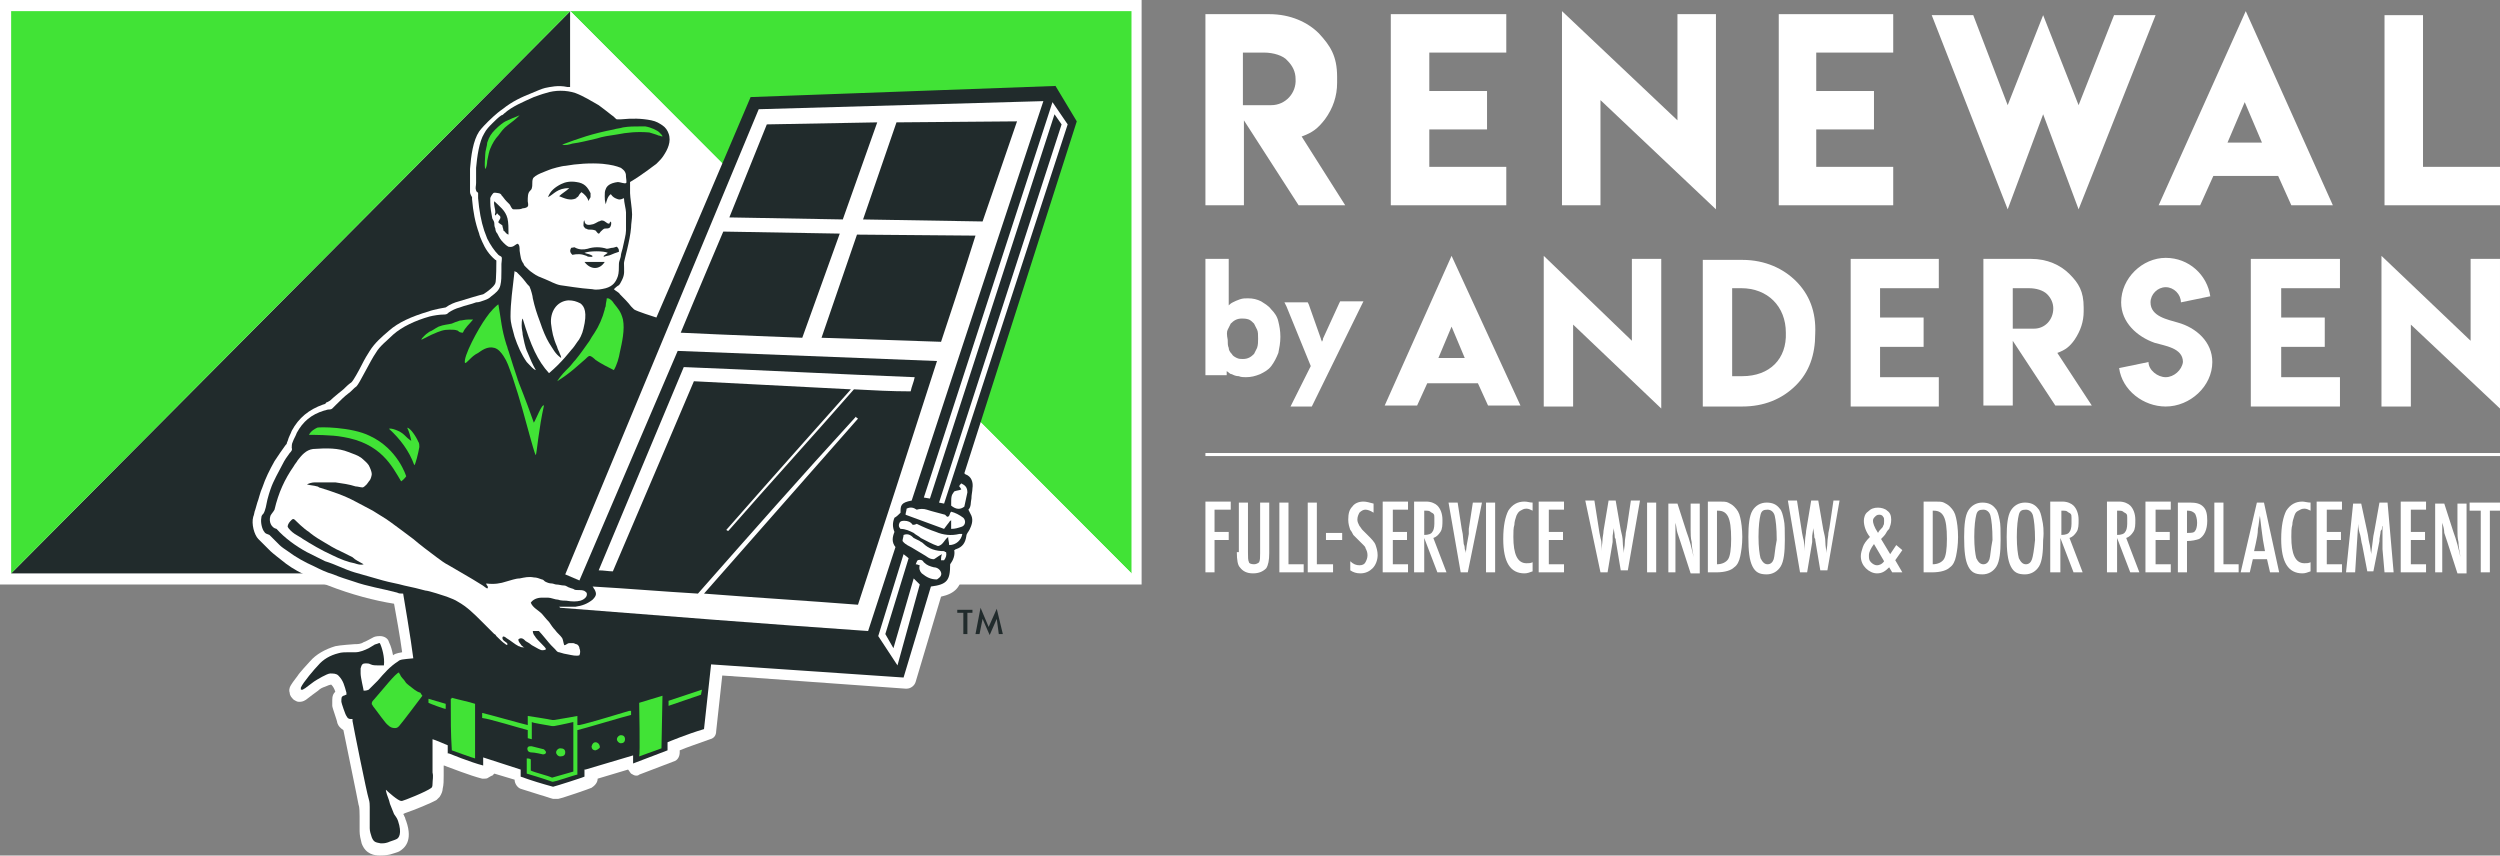 <svg width="526" height="180" viewBox="0 0 526 180" fill="none" xmlns="http://www.w3.org/2000/svg">
<rect x="0" y="0" width="526" height="180" fill="#808080" stroke="none"/>
<g clip-path="url(#clip0_39_2679)">
<path d="M525.999 95.316H253.621V95.955H525.999V95.316Z" fill="white"/>
<path d="M519.605 107.445H521.949V120.424H523.867V107.445H525.999V105.743H519.605V107.445ZM511.932 120.424H513.85V109.147V109.998C514.064 110.637 514.277 111.488 514.277 112.126C514.49 112.764 514.703 113.402 514.916 114.041L517.047 120.637H518.965V105.956H517.047V111.488C517.047 112.339 517.047 113.19 517.26 114.041C517.26 114.892 517.474 115.956 517.687 117.232C517.26 115.317 516.834 113.615 516.195 111.913L514.277 105.956H512.358V120.424H511.932ZM505.112 120.424H510.44V118.722H507.243V113.615H510.227V111.913H507.243V107.232H510.44V105.53H505.112V120.424ZM493.603 120.424H495.521L496.161 110.211C496.161 111.062 496.374 111.913 496.587 112.551C496.8 113.402 496.8 114.041 497.013 114.679L498.079 120.211H499.358L500.636 113.828V113.402L500.85 112.126C500.85 111.913 500.85 111.7 501.063 111.488C501.276 111.275 501.063 110.849 501.276 110.637V115.53L501.702 120.424H503.62L502.341 105.743H500.636L499.571 111.7L499.358 112.764L499.145 114.466L498.931 116.168V116.594C498.718 115.743 498.718 114.892 498.505 114.254C498.292 113.402 498.292 112.764 498.079 111.913L496.8 105.956H495.095L493.603 120.424ZM487.422 120.424H492.751V118.722H489.554V113.615H492.538V111.913H489.554V107.232H492.751V105.53H487.422V120.424ZM484.439 105.53C482.947 105.53 481.881 106.168 481.029 107.445C480.389 108.722 479.963 110.637 479.963 113.402C479.963 118.296 481.455 120.637 484.439 120.637C485.078 120.637 485.504 120.424 486.144 120.211V118.296C485.717 118.509 485.291 118.509 484.865 118.509C482.947 118.509 482.094 116.594 482.094 112.977C482.094 111.913 482.094 111.062 482.307 110.424C482.307 109.785 482.521 109.147 482.734 108.509C482.947 107.871 483.16 107.658 483.586 107.445C484.012 107.232 484.226 107.02 484.865 107.02C485.291 107.02 485.717 107.232 486.144 107.445V105.743C485.504 105.743 484.865 105.53 484.439 105.53ZM474.209 116.168L474.635 114.254C474.848 113.19 475.061 112.339 475.061 111.275C475.274 110.424 475.274 109.573 475.487 108.509C475.7 110.424 475.914 112.126 476.127 113.615L476.553 115.956H474.209V116.168ZM471.438 120.424H473.356L473.995 117.658H476.979L477.619 120.424H479.537L476.34 105.743H474.848L471.438 120.424ZM465.683 120.424H471.012V118.722H467.815V105.743H465.897V120.424H465.683ZM460.142 107.445H460.355C460.995 107.445 461.421 107.658 461.847 108.083C462.06 108.509 462.273 109.147 462.273 109.998C462.273 110.849 462.06 111.488 461.847 111.7C461.634 112.126 460.995 112.126 460.142 112.126V107.445ZM458.224 120.424H460.142V113.828C461.208 113.828 462.06 113.615 462.7 113.402C463.765 112.764 464.405 111.488 464.405 109.573C464.405 108.083 464.192 107.232 463.552 106.594C462.913 105.956 462.06 105.743 460.781 105.743H458.224V120.424ZM451.404 120.424H456.732V118.722H453.535V113.615H456.519V111.913H453.535V107.232H456.732V105.53H451.404V120.424ZM445.436 107.445H445.863C446.076 107.445 446.502 107.445 446.715 107.658C446.928 107.871 447.141 107.871 447.354 108.083C447.568 108.296 447.568 108.509 447.568 108.934V110.211C447.568 111.062 447.354 111.7 447.141 111.913C446.928 112.339 446.289 112.551 445.436 112.551V107.445ZM443.518 120.424H445.436V113.19L448.207 120.424H450.125L447.354 113.19C447.994 112.977 448.42 112.551 448.846 111.913C449.273 111.275 449.273 110.424 449.273 109.36C449.273 108.083 448.846 107.02 448.207 106.381C447.781 105.956 446.928 105.53 445.863 105.53H443.305V120.424H443.518ZM433.714 107.445H434.14C434.354 107.445 434.78 107.445 434.993 107.658C435.206 107.871 435.419 107.871 435.632 108.083C435.846 108.296 435.846 108.509 435.846 108.934V110.211C435.846 111.062 435.632 111.7 435.419 111.913C435.206 112.339 434.567 112.551 433.714 112.551V107.445ZM431.583 120.424H433.501V113.19L436.272 120.424H438.19L435.419 113.19C436.059 112.977 436.485 112.551 436.911 111.913C437.337 111.275 437.337 110.424 437.337 109.36C437.337 108.083 436.911 107.02 436.272 106.381C435.846 105.956 434.993 105.53 433.927 105.53H431.37V120.424H431.583ZM427.534 117.658C427.32 118.296 426.894 118.722 426.255 118.722C425.615 118.722 425.189 118.296 424.763 117.445C424.55 116.594 424.337 115.105 424.337 112.977C424.337 110.637 424.55 109.147 424.763 108.296C424.976 107.445 425.402 107.232 426.255 107.232C426.894 107.232 427.534 107.658 427.747 108.509C427.96 109.36 428.173 111.062 428.173 113.615C427.96 115.743 427.747 117.02 427.534 117.658ZM429.665 109.36C429.452 108.296 429.239 107.445 428.812 107.02C428.173 106.168 427.32 105.743 426.042 105.743C424.763 105.743 423.697 106.381 423.058 107.445C422.418 108.509 422.205 110.424 422.205 112.977C422.205 115.956 422.418 117.871 423.058 119.147C423.697 120.424 424.55 120.849 426.042 120.849C427.32 120.849 428.386 120.211 429.025 119.147C429.665 118.083 429.878 116.168 429.878 113.615C430.091 111.7 429.878 110.211 429.665 109.36ZM418.582 117.658C418.369 118.296 417.943 118.722 417.303 118.722C416.664 118.722 416.238 118.296 415.812 117.445C415.598 116.594 415.385 115.105 415.385 112.977C415.385 110.637 415.598 109.147 415.812 108.296C416.025 107.445 416.451 107.232 417.303 107.232C417.943 107.232 418.582 107.658 418.795 108.509C419.008 109.36 419.222 111.062 419.222 113.615C418.795 115.743 418.795 117.02 418.582 117.658ZM420.713 109.36C420.5 108.296 420.287 107.445 419.861 107.02C419.222 106.168 418.369 105.743 417.09 105.743C415.811 105.743 414.746 106.381 414.106 107.445C413.467 108.509 413.254 110.424 413.254 112.977C413.254 115.956 413.467 117.871 414.106 119.147C414.746 120.424 415.598 120.849 417.09 120.849C418.369 120.849 419.435 120.211 420.074 119.147C420.713 118.083 420.927 116.168 420.927 113.615C420.927 111.7 420.927 110.211 420.713 109.36ZM406.647 107.445H406.86C407.926 107.445 408.565 107.871 408.991 108.722C409.418 109.573 409.631 111.062 409.631 113.402C409.631 115.53 409.418 117.02 408.991 117.658C408.565 118.296 407.713 118.722 406.647 118.722V107.445ZM404.729 120.424H406.434C408.352 120.424 409.631 119.998 410.27 119.36C410.91 118.934 411.336 118.083 411.549 117.02C411.762 115.956 411.975 114.679 411.975 112.977C411.975 111.275 411.762 109.785 411.549 108.934C411.336 107.871 410.91 107.232 410.27 106.594C409.844 106.168 409.418 105.956 408.991 105.743C408.565 105.53 407.926 105.53 407.073 105.53H404.729V120.424ZM396.417 118.083C395.991 118.722 395.351 118.934 394.925 118.934C394.499 118.934 394.072 118.722 393.646 118.296C393.22 117.871 393.22 117.445 393.22 116.807C393.22 116.168 393.646 115.317 394.286 114.466L396.417 118.083ZM394.072 109.573C394.072 109.147 394.286 108.934 394.499 108.722C394.712 108.509 394.925 108.296 395.351 108.296C395.564 108.296 395.991 108.296 396.204 108.722C396.417 108.934 396.417 109.147 396.417 109.573C396.417 109.998 396.417 110.424 396.204 110.637C396.204 110.849 395.991 111.062 395.777 111.275C395.564 111.488 395.351 111.7 395.138 112.126C394.286 110.849 394.072 109.998 394.072 109.573ZM397.696 116.594L395.777 113.402C396.204 112.977 396.63 112.551 396.843 112.126C397.056 111.7 397.269 111.488 397.482 111.275C397.696 110.637 397.909 110.211 397.909 109.36C397.909 108.509 397.696 107.871 397.056 107.445C396.63 107.02 395.777 106.807 395.138 106.807C394.286 106.807 393.646 107.02 393.007 107.658C392.367 108.083 392.154 108.934 392.154 109.573C392.154 110.637 392.581 111.913 393.433 112.977C392.581 113.828 392.154 114.466 391.941 115.105C391.728 115.743 391.515 116.381 391.515 117.02C391.515 118.083 391.941 118.934 392.581 119.573C393.22 120.211 394.072 120.637 394.925 120.637C395.991 120.637 396.63 120.211 397.482 119.36L398.122 120.424H400.253L398.761 117.871L400.253 115.743L398.974 114.679L397.696 116.594ZM378.727 120.424H380.219L381.285 114.041V112.764L381.498 111.275V109.147V111.062L381.711 112.551C381.711 112.977 381.711 113.19 381.924 113.402V113.615L382.99 119.998H384.482L387.039 105.317H385.76L384.908 111.062L384.695 112.126C384.695 112.764 384.482 113.402 384.482 114.254C384.482 114.892 384.269 115.743 384.269 116.381C384.269 115.743 384.055 114.892 384.055 114.041C384.055 113.19 383.842 112.339 383.629 111.488L382.564 105.317H381.072L380.006 111.7C380.006 112.339 379.793 112.977 379.793 113.615C379.793 114.254 379.58 115.105 379.58 115.956V116.381V114.679C379.58 114.254 379.58 113.828 379.367 113.19L379.153 112.126L378.088 105.317H376.17L378.727 120.424ZM373.186 117.658C372.973 118.296 372.547 118.722 371.907 118.722C371.268 118.722 370.841 118.296 370.415 117.445C370.202 116.594 369.989 115.105 369.989 112.977C369.989 110.637 370.202 109.147 370.415 108.296C370.628 107.445 371.055 107.232 371.907 107.232C372.547 107.232 373.186 107.658 373.399 108.509C373.612 109.36 373.825 111.062 373.825 113.615C373.399 115.743 373.399 117.02 373.186 117.658ZM375.317 109.36C375.104 108.296 374.891 107.445 374.465 107.02C373.825 106.168 372.973 105.743 371.694 105.743C370.415 105.743 369.35 106.381 368.71 107.445C368.071 108.509 367.858 110.424 367.858 112.977C367.858 115.956 368.071 117.871 368.71 119.147C369.35 120.424 370.202 120.849 371.694 120.849C372.973 120.849 374.038 120.211 374.678 119.147C375.317 118.083 375.53 116.168 375.53 113.615C375.53 111.7 375.53 110.211 375.317 109.36ZM361.251 107.445H361.464C362.53 107.445 363.169 107.871 363.595 108.722C364.021 109.573 364.235 111.062 364.235 113.402C364.235 115.53 364.021 117.02 363.595 117.658C363.169 118.296 362.316 118.722 361.251 118.722V107.445ZM359.333 120.424H361.038C362.956 120.424 364.235 119.998 364.874 119.36C365.513 118.934 365.94 118.083 366.153 117.02C366.366 115.956 366.579 114.679 366.579 112.977C366.579 111.275 366.366 109.785 366.153 108.934C365.94 107.871 365.513 107.232 364.874 106.594C364.448 106.168 364.021 105.956 363.595 105.743C363.169 105.53 362.529 105.53 361.677 105.53H359.333V120.424ZM350.594 120.424H352.512V109.147V109.998C352.726 110.637 352.726 111.488 352.939 112.126C353.152 112.764 353.365 113.402 353.578 114.041L355.709 120.637H357.628V105.956H355.709V111.488C355.709 112.339 355.709 113.19 355.923 114.041C355.923 114.892 356.136 115.956 356.349 117.232C355.923 115.317 355.496 113.615 354.857 111.913L352.939 105.956H351.021V120.424H350.594ZM346.545 120.424H348.463V105.743H346.545V120.424ZM336.741 120.424H338.233L339.299 114.041V112.764L339.512 111.275V109.147V111.062L339.725 112.551C339.725 112.977 339.725 113.19 339.938 113.402V113.615L341.004 119.998H342.495L345.053 105.317H343.135L342.282 111.062L342.069 112.126C342.069 112.764 341.856 113.402 341.856 114.254C341.856 114.892 341.643 115.743 341.643 116.381C341.643 115.743 341.43 114.892 341.43 114.041C341.43 113.19 341.217 112.339 341.004 111.488L339.938 105.317H338.446L337.38 111.7C337.38 112.339 337.167 112.977 337.167 113.615C337.167 114.254 336.954 115.105 336.954 115.956V116.381V114.679C336.954 114.254 336.954 113.828 336.741 113.19L336.528 112.126L335.462 105.317H333.544L336.741 120.424ZM323.74 120.424H329.068V118.722H325.871V113.615H328.855V111.913H325.871V107.232H329.068V105.53H323.74V120.424ZM320.756 105.53C319.265 105.53 318.199 106.168 317.346 107.445C316.707 108.722 316.281 110.637 316.281 113.402C316.281 118.296 317.773 120.637 320.756 120.637C321.396 120.637 321.822 120.424 322.461 120.211V118.296C322.035 118.509 321.609 118.509 321.183 118.509C319.265 118.509 318.412 116.594 318.412 112.977C318.412 111.913 318.412 111.062 318.625 110.424C318.625 109.785 318.838 109.147 319.051 108.509C319.265 108.083 319.478 107.658 319.904 107.445C320.33 107.232 320.543 107.02 321.183 107.02C321.609 107.02 322.035 107.232 322.461 107.445V105.743C321.822 105.743 321.396 105.53 320.756 105.53ZM312.658 120.424H314.576V105.743H312.658V120.424ZM307.329 120.424H308.821L311.805 105.743H309.887L309.034 111.275V112.339L308.608 114.679L308.395 116.381C308.395 116.168 308.395 115.956 308.182 115.53C308.182 115.317 308.182 114.892 307.969 114.466L307.756 112.339L307.542 111.275L306.69 105.743H304.772L307.329 120.424ZM299.657 107.445H300.083C300.296 107.445 300.722 107.445 300.936 107.658C301.149 107.871 301.362 107.871 301.575 108.083C301.788 108.296 301.788 108.509 301.788 108.934V110.211C301.788 111.062 301.575 111.7 301.362 111.913C301.149 112.339 300.509 112.551 299.657 112.551V107.445ZM297.739 120.424H299.657V113.19L302.427 120.424H304.346L301.575 113.19C302.214 112.977 302.641 112.551 303.067 111.913C303.493 111.275 303.493 110.424 303.493 109.36C303.493 108.083 303.067 107.02 302.427 106.381C302.001 105.956 301.149 105.53 300.083 105.53H297.525V120.424H297.739ZM290.918 120.424H296.247V118.722H293.05V113.615H296.034V111.913H293.05V107.232H296.247V105.53H290.918V120.424ZM286.869 105.53C285.803 105.53 284.951 105.956 284.525 106.594C283.885 107.232 283.672 108.083 283.672 109.36C283.672 110.211 283.885 110.849 284.098 111.488C284.312 111.7 284.525 112.126 284.738 112.551C285.164 112.977 285.59 113.402 286.017 113.828C286.443 114.254 286.656 114.466 286.869 114.679C287.082 114.892 287.295 115.105 287.295 115.317C287.508 115.743 287.722 116.168 287.722 116.807C287.722 117.445 287.508 117.871 287.295 118.296C287.082 118.722 286.656 118.934 286.017 118.934C285.377 118.934 284.738 118.722 284.098 118.083V119.998C284.738 120.424 285.377 120.637 286.23 120.637C287.295 120.637 288.148 120.211 288.787 119.573C289.427 118.934 289.853 117.871 289.853 116.807C289.853 115.956 289.64 115.317 289.427 114.679C289.213 114.041 288.574 113.402 287.722 112.551C287.295 112.126 286.869 111.7 286.656 111.488C286.443 111.275 286.23 110.849 286.017 110.637C285.803 110.211 285.59 109.785 285.59 109.36C285.59 108.722 285.803 108.296 286.017 107.871C286.443 107.445 286.869 107.232 287.295 107.232C287.722 107.232 288.361 107.445 289 107.871V105.956C288.148 105.743 287.508 105.53 286.869 105.53ZM278.983 113.615H282.393V112.126H278.983V113.615ZM275.147 120.424H280.475V118.722H277.065V105.743H275.147V120.424ZM268.966 120.424H274.295V118.722H271.098V105.743H269.179V120.424H268.966ZM260.228 116.168C260.228 117.871 260.441 118.934 260.867 119.36C261.507 120.211 262.359 120.637 263.638 120.637C264.917 120.637 265.769 120.211 266.409 119.573C266.835 118.934 267.048 117.871 267.048 116.381V105.743H265.13V116.381C265.13 117.232 265.13 117.871 264.917 118.296C264.704 118.509 264.277 118.722 263.851 118.722C263.212 118.722 262.786 118.509 262.786 118.296C262.572 117.871 262.572 117.232 262.572 116.168V105.743H260.654V116.168H260.228ZM253.621 120.424H255.539V113.615H258.523V111.913H255.539V107.232H258.949V105.53H253.621V120.424Z" fill="white"/>
<path d="M292.625 2.978V43.19H316.922V35.105H300.724V27.233H312.872V19.148H300.724V11.063H316.922V2.978H292.625Z" fill="white"/>
<path d="M328.641 2.339V43.19H336.739V21.062L361.036 44.041V2.977H352.937V25.318L328.641 2.339Z" fill="white"/>
<path d="M374.25 2.978V43.19H398.333V35.105H382.136V27.233H394.284V19.148H382.136V11.063H398.333V2.978H374.25Z" fill="white"/>
<path d="M406.434 3.19L422.418 44.041L429.878 24.041L437.337 44.041L453.535 3.19H444.797L437.337 22.127L429.878 3.19L422.418 22.127L415.172 3.19H406.434Z" fill="white"/>
<path d="M472.505 2.339L454.176 43.19H462.914L465.685 37.02H479.325L482.096 43.19H490.834L472.505 2.339ZM468.668 29.998L472.292 21.488L475.915 29.998H468.668Z" fill="white"/>
<path d="M273.868 28.722C276.213 27.871 277.278 27.02 278.77 25.105C280.475 22.765 281.328 20.212 281.328 17.446V16.169C281.328 11.701 279.836 9.573 277.491 7.02C275.147 4.68 271.524 2.978 267.048 2.978H253.621V43.19H261.72V25.318L273.229 43.19H283.033L273.868 28.722ZM267.474 22.127H261.507V11.063H265.983C267.901 11.063 270.032 11.701 270.884 12.765C271.95 13.829 272.589 15.105 272.589 16.595C272.803 19.573 270.458 22.127 267.474 22.127Z" fill="white"/>
<path d="M501.703 3.19V43.19H526V35.105H509.802V3.19H501.703Z" fill="white"/>
<path d="M276.001 85.53L276.214 85.105L286.444 64.253L286.87 63.402H281.968L281.755 63.828L278.345 71.275V71.487L278.132 71.913C278.132 71.7 277.919 71.487 277.919 71.275L275.361 64.041L275.148 63.615H270.246L270.672 64.466L275.787 77.019L271.951 84.679L271.525 85.53H276.001Z" fill="white"/>
<path d="M258.31 69.361C258.523 68.936 258.736 68.51 258.949 68.085C259.589 67.447 260.228 67.021 261.294 67.021C261.72 67.021 262.146 67.021 262.786 67.234C263.212 67.447 263.425 67.659 263.851 68.085C264.064 68.51 264.277 68.936 264.491 69.361C264.704 69.787 264.704 70.425 264.704 71.276C264.704 71.915 264.704 72.553 264.491 73.191C264.277 73.617 264.064 74.042 263.851 74.468C263.212 75.106 262.572 75.532 261.507 75.532C261.081 75.532 260.654 75.532 260.228 75.319C259.802 75.106 259.376 74.893 259.162 74.468C258.736 74.042 258.523 73.617 258.523 73.191C258.31 72.766 258.31 72.127 258.31 71.489C258.097 70.425 258.097 69.787 258.31 69.361ZM258.097 54.468H253.621V78.936H258.097V78.085C258.523 78.298 258.736 78.723 259.162 78.723C259.589 78.936 260.015 79.149 260.654 79.149C261.081 79.361 261.72 79.361 262.146 79.361C263.212 79.361 264.064 79.149 265.13 78.723C265.983 78.298 266.835 77.872 267.474 77.021C268.114 76.17 268.54 75.319 268.966 74.255C269.179 73.191 269.393 72.127 269.393 70.851C269.393 69.574 269.179 68.51 268.966 67.659C268.753 66.595 268.114 65.744 267.474 65.106C266.835 64.255 265.983 63.83 265.343 63.404C264.491 62.978 263.638 62.766 262.572 62.766C261.933 62.766 261.507 62.766 260.867 62.978C260.228 63.191 259.802 63.404 259.376 63.617C258.949 63.83 258.736 64.042 258.523 64.255V54.468H258.097Z" fill="white"/>
<path d="M377.873 59.147C375.316 56.594 371.48 54.679 366.578 54.679H358.266V85.53H366.578C371.053 85.53 374.89 84.04 377.873 81.062C380.644 78.296 381.923 74.679 381.923 70.211C382.136 65.53 380.644 61.913 377.873 59.147ZM366.578 79.147H364.446V60.636H366.364C371.906 60.636 375.742 64.466 375.742 69.998C375.955 75.53 372.332 79.147 366.578 79.147Z" fill="white"/>
<path d="M389.383 54.468V85.532H407.925V79.361H395.564V72.978H404.728V66.808H395.564V60.638H407.925V54.468H389.383Z" fill="white"/>
<path d="M455.667 79.36C453.962 79.36 452.044 77.871 452.044 76.169L445.863 77.445C446.503 82.126 450.978 85.531 455.667 85.531C460.782 85.531 465.471 81.275 465.471 76.169C465.471 71.913 462.061 68.935 458.225 67.871C456.093 67.233 452.47 66.594 452.47 63.616C452.47 61.913 453.962 60.424 455.667 60.424C457.372 60.424 458.864 61.913 458.864 63.616L465.045 62.339C464.405 57.871 460.569 54.254 455.667 54.254C450.765 54.254 446.29 58.509 446.29 63.616C446.29 67.871 449.7 70.85 453.323 72.126C455.454 72.764 459.29 73.19 459.29 76.169C459.077 77.871 457.372 79.36 455.667 79.36Z" fill="white"/>
<path d="M473.57 54.468V85.532H492.326V79.361H479.964V72.978H489.129V66.808H479.964V60.638H492.326V54.468H473.57Z" fill="white"/>
<path d="M501.062 53.829V85.531H507.243V68.297L525.998 85.957V54.467H519.818V71.701L501.062 53.829Z" fill="white"/>
<path d="M305.41 53.829L291.344 85.319H298.164L300.295 80.638H310.952L313.083 85.319H319.903L305.41 53.829ZM302.64 75.319L305.41 68.723L308.181 75.319H302.64Z" fill="white"/>
<path d="M432.863 74.255C434.568 73.617 435.421 72.978 436.486 71.489C437.765 69.574 438.404 67.659 438.404 65.532V64.68C438.404 61.276 437.339 59.574 435.421 57.659C433.502 55.744 430.732 54.468 427.322 54.468H417.305V85.319H423.485V71.702L432.437 85.319H440.109L432.863 74.255ZM427.961 69.149H423.485V60.638H426.895C428.387 60.638 429.879 61.063 430.732 61.915C431.584 62.766 432.011 63.83 432.011 64.893C432.011 67.234 430.305 69.149 427.961 69.149Z" fill="white"/>
<path d="M324.805 53.826V85.528H330.985V68.294L349.528 85.954V54.465H343.347V71.698L324.805 53.826Z" fill="white"/>
<path d="M240.195 0H0V122.979H240.195V0Z" fill="white"/>
<path d="M119.99 120.64V2.342L2.344 120.64H119.99Z" fill="#212B2C"/>
<path d="M2.344 2.342V120.64L119.99 2.342H2.344Z" fill="#41E336"/>
<path d="M238.065 120.64V2.342H119.992L238.065 120.64Z" fill="#41E336"/>
<path d="M238.066 120.64L119.993 2.342V18.299H119.354C117.436 17.874 115.731 18.299 114.665 18.512C113.812 18.725 112.96 19.15 111.894 19.576C109.763 20.427 107.845 21.278 105.714 22.98C104.435 23.831 102.73 25.533 102.73 25.533C102.09 26.172 101.451 26.81 100.812 27.661C99.533 29.576 99.107 32.767 98.894 35.533V40.427C98.894 40.852 99.32 41.491 99.32 41.491V41.916C99.533 44.469 99.959 46.81 100.812 49.15C100.812 49.363 101.238 50.427 101.451 50.852C102.09 52.342 102.943 53.618 104.222 54.682C104.222 54.682 104.435 54.682 104.435 54.895C104.435 54.895 104.435 59.15 104.222 59.576C104.009 60.214 102.73 61.278 101.664 61.916C101.451 61.916 97.189 63.193 96.549 63.406C95.697 63.618 94.631 64.044 93.778 64.682C93.778 64.682 91.221 65.108 90.155 65.533C86.532 66.597 83.761 67.874 81.843 69.576C80.351 70.852 78.859 72.129 77.794 73.831C77.368 74.469 76.728 75.533 76.089 76.81C75.449 78.087 74.384 80.001 73.957 80.427C73.318 80.852 72.679 81.491 72.252 81.916C72.252 81.916 70.121 83.618 69.482 84.257C69.482 84.257 68.843 84.682 68.629 84.682C68.629 84.895 68.203 85.108 67.99 85.108C65.006 86.172 62.875 87.874 61.383 90.64C61.17 91.278 60.744 91.916 60.531 92.767C60.317 93.193 60.317 93.406 60.317 93.406L60.104 93.618C59.465 94.469 58.612 95.746 57.76 97.023C56.694 98.938 55.842 100.64 55.202 102.555C54.776 103.406 54.35 105.321 54.137 105.746C53.995 106.313 53.852 106.81 53.71 107.235C53.497 107.661 53.497 108.299 53.284 108.725C52.858 110.214 53.497 112.555 54.35 113.406C54.776 113.831 55.415 114.469 55.629 114.682C56.055 115.108 56.907 115.959 56.907 115.959C57.334 116.384 59.252 117.874 59.252 117.874C60.531 118.938 61.809 119.789 63.941 120.852C63.941 120.852 66.711 122.342 69.056 123.193C73.957 125.108 78.859 126.384 82.909 127.023C83.335 129.363 84.188 134.044 84.614 137.235C83.335 137.448 82.909 137.661 82.696 137.874C82.483 136.81 82.269 135.959 81.843 135.108C81.63 134.257 80.778 133.831 79.925 133.831C79.073 133.831 78.646 134.044 78.646 134.044C78.22 134.257 76.728 135.108 76.515 135.108C75.876 135.533 75.236 135.533 74.597 135.533C74.597 135.533 71.4 135.746 70.547 135.959C68.416 136.597 66.498 137.661 65.219 139.15C65.006 139.363 62.875 141.703 62.662 142.129C62.022 142.98 61.17 144.044 60.957 144.682C60.744 145.321 60.957 145.746 60.957 145.746C60.957 146.384 61.383 146.81 61.809 147.235C62.236 147.448 62.449 147.661 62.875 147.661C63.301 147.661 63.727 147.661 64.367 147.235C64.58 147.023 66.924 145.321 66.924 145.321C67.351 144.895 67.777 144.682 68.416 144.469C68.843 144.257 69.482 144.044 69.695 144.044C70.121 144.469 70.334 144.895 70.547 145.533C70.121 145.959 69.908 146.384 69.908 147.235V148.512C69.908 148.938 70.974 151.703 70.974 152.129C71.187 152.767 71.613 153.193 72.252 153.618C72.892 156.81 75.236 168.086 75.449 169.363C75.663 169.789 75.663 171.278 75.663 171.703V174.895C75.663 175.746 75.876 176.597 76.089 177.448C76.941 179.789 78.859 180.001 79.925 180.001C80.564 180.001 80.991 180.001 82.056 179.789C82.696 179.576 83.548 179.363 83.975 179.15C85.04 178.512 86.958 177.023 85.466 172.767C85.253 172.342 85.253 171.916 85.04 171.703C85.04 171.703 85.04 171.491 84.827 171.278L85.253 171.065C87.171 170.427 90.795 168.938 91.86 168.299C92.073 168.086 92.287 167.874 92.5 167.661C92.926 167.023 93.139 166.384 93.139 165.959C93.352 165.108 93.352 164.257 93.352 163.193V161.065C93.565 161.065 93.992 161.278 93.992 161.278C94.631 161.491 98.894 163.193 101.451 163.831H101.877C102.09 163.831 102.517 163.831 102.73 163.618C103.156 163.406 103.369 163.193 103.582 163.193C103.724 163.051 103.866 162.909 104.009 162.767L108.271 164.044C108.271 164.895 108.911 165.746 109.55 165.959C110.829 166.384 112.321 166.81 113.599 167.235C114.452 167.448 115.517 167.874 116.37 168.086H117.436C118.501 167.874 124.043 165.959 124.469 165.746C125.108 165.321 125.748 164.682 125.748 163.831L132.141 161.916C132.355 162.129 132.568 162.555 132.781 162.767C133.207 162.98 133.42 163.193 133.847 163.193C134.06 163.193 134.273 163.193 134.486 162.98L141.732 160.214C142.585 160.001 143.011 159.15 143.011 158.299V157.874C144.503 157.235 147.06 156.384 149.405 155.533C150.257 155.321 150.684 154.682 150.684 153.831L151.962 142.129C158.569 142.555 181.161 144.257 190.539 144.895H190.752C191.604 144.895 192.457 144.257 192.67 143.406L197.998 125.533C200.982 124.895 202.261 123.406 202.474 120.64H238.066Z" fill="white"/>
<path fill-rule="evenodd" clip-rule="evenodd" d="M60.954 95.318C60.315 96.169 59.888 96.807 59.462 97.659C58.61 99.361 57.544 101.063 56.904 102.978C56.691 103.616 56.478 104.254 56.265 105.105C56.052 106.169 55.839 107.446 55.413 108.084C55.2 108.297 54.986 108.51 54.986 108.935C54.773 109.999 55.2 111.488 55.626 111.914C55.839 112.339 56.265 112.339 56.691 112.552L58.823 114.68C59.249 115.105 59.888 115.531 60.528 115.956C62.233 117.233 64.151 118.297 66.069 119.148C67.348 119.786 68.627 120.424 70.118 120.85C71.61 121.488 73.102 121.914 74.381 122.339C77.365 123.403 80.349 123.829 83.546 124.68C83.972 124.892 84.185 124.892 84.824 124.892C84.824 124.892 86.529 134.892 86.956 138.51C84.824 138.722 84.185 138.722 83.759 139.148C82.054 140.212 80.775 141.701 79.496 143.19C78.644 144.041 77.791 144.892 77.578 145.105C77.152 145.318 76.725 145.318 76.512 145.318C76.512 145.105 75.873 142.552 75.873 141.701V140.637C76.086 139.786 76.299 139.573 76.939 139.573C77.365 139.573 77.578 139.573 78.004 139.786C78.43 139.999 79.07 139.999 79.496 139.999H80.775C80.988 138.297 80.349 136.169 79.922 135.318H79.709C79.283 135.531 78.857 135.531 78.644 135.744C78.217 135.956 78.004 136.169 77.578 136.382C76.725 136.807 75.66 137.233 74.807 137.233H73.315C72.676 137.233 71.823 137.233 71.184 137.446C69.479 137.871 67.987 138.722 66.921 139.999C66.282 140.637 63.725 143.616 63.298 144.68V145.105H63.725C63.938 144.892 64.151 144.892 64.364 144.68C65.003 144.254 65.43 143.829 66.069 143.403C66.708 142.978 68.84 141.701 69.479 141.701C70.118 141.701 70.758 141.701 71.184 142.127C72.25 143.19 72.463 144.254 72.889 145.744V146.169C72.676 146.169 72.463 146.382 72.25 146.382C71.823 146.595 71.823 146.807 71.823 147.658C71.823 147.871 72.676 150.424 72.889 150.637C73.102 151.063 73.315 151.275 73.742 151.275H74.168V151.701C74.381 152.978 77.152 166.807 77.578 168.084C77.791 168.722 77.791 169.361 77.791 169.786V174.254C77.791 174.892 78.004 175.531 78.217 176.169C78.644 177.233 79.07 177.233 80.135 177.446C80.562 177.446 80.988 177.446 81.627 177.233C82.054 177.02 82.906 176.807 83.332 176.595C83.972 176.382 84.611 175.318 83.759 172.765C83.546 172.127 83.332 171.914 82.906 171.275C82.693 170.637 82.267 169.786 82.054 169.148C81.841 168.084 81.414 167.446 81.201 166.382V166.169C81.627 166.595 83.759 168.51 84.398 168.51H84.611C84.824 168.51 89.726 166.595 90.792 165.744C91.005 165.531 91.005 165.105 91.005 164.892C91.005 164.041 91.218 163.403 91.005 162.552V155.531C91.218 155.531 94.202 156.807 94.202 156.807V158.51H94.415C94.415 158.51 99.104 160.424 101.661 161.063V159.361L109.547 161.914V163.403C111.892 164.254 114.023 164.893 116.367 165.531C117.22 165.318 122.548 163.616 122.974 163.403V161.914H123.187L133.204 158.935V160.637L140.451 157.871V156.169C140.451 156.169 144.5 154.467 148.123 153.403L149.615 139.786L190.11 142.552L195.864 123.403C199.274 122.978 199.913 122.127 199.913 118.722C200.553 117.871 200.979 116.807 200.766 115.744C200.979 115.744 200.979 115.531 201.192 115.531C202.471 115.105 203.11 114.254 203.323 112.765C203.323 112.339 203.75 111.914 203.963 111.488C204.389 110.637 204.815 109.573 204.389 108.51C204.176 108.084 203.963 107.658 203.75 107.233C204.389 106.595 204.176 105.744 204.389 104.892C204.389 104.041 204.602 103.403 204.602 102.765C204.815 101.488 204.389 100.212 203.11 99.786L202.897 99.573L226.554 25.531L222.079 18.084L157.927 20.424C157.927 20.424 138.746 65.531 138.106 66.807C137.467 66.595 134.057 65.531 133.417 65.105C133.204 64.892 132.991 64.68 132.778 64.467C132.139 63.616 131.286 62.765 130.434 61.914C130.221 61.488 129.581 61.276 129.155 60.85C129.368 60.637 129.794 60.212 130.221 59.999C130.434 59.786 130.647 59.361 130.86 58.935C131.499 57.658 131.286 57.02 131.286 55.318C131.286 54.892 132.565 50.637 132.778 47.871C132.778 47.02 132.991 46.169 132.991 45.105C132.991 43.829 132.565 41.488 132.565 40.637V38.297C135.123 36.807 137.467 34.892 138.106 34.467C138.959 33.616 139.172 33.403 139.598 32.765C140.451 31.488 141.303 29.786 140.664 28.084C140.451 27.446 140.024 26.807 139.385 26.382C138.746 25.956 138.106 25.531 137.041 25.318C134.909 24.892 132.991 24.892 130.647 25.105H129.794C129.581 25.105 129.155 24.467 128.729 24.254C127.663 23.403 126.811 22.765 125.958 22.127C124.466 21.276 122.761 20.212 121.056 19.573C119.138 18.935 116.794 18.935 114.875 19.573C114.023 19.786 112.957 20.212 112.318 20.424C109.973 21.488 107.842 22.339 106.137 23.829C105.924 24.041 105.711 24.254 105.498 24.254C104.858 24.68 104.219 25.318 103.58 25.956C102.94 26.595 102.301 27.233 101.875 28.084C100.809 29.786 100.383 32.978 100.17 35.318V38.51C100.17 39.148 99.956 39.573 100.17 39.999C100.17 40.424 100.596 40.424 100.596 40.637V41.701C100.809 44.254 101.235 46.595 101.875 48.51C102.088 49.148 102.301 49.573 102.514 50.212C103.153 51.488 104.006 52.765 104.858 53.616C105.071 53.829 105.285 53.829 105.498 54.041C105.711 54.254 105.498 55.105 105.498 55.531V57.02C105.498 58.084 105.498 59.148 105.285 59.999C105.071 61.063 104.219 61.701 103.366 62.339C102.94 62.765 102.514 62.978 101.875 63.19C101.235 63.403 100.809 63.616 100.17 63.616C99.104 64.041 97.825 64.254 96.76 64.68C95.907 64.892 95.054 65.318 94.415 65.744C94.202 65.956 93.989 66.169 93.563 66.169C92.497 66.169 91.218 66.382 90.366 66.595C87.382 67.446 84.611 68.722 82.693 70.424C81.414 71.701 79.922 72.765 79.07 74.254C78.004 75.744 75.66 80.637 75.02 81.275C74.381 81.701 73.955 82.339 73.315 82.765C72.463 83.403 71.61 84.254 70.758 85.105L69.905 85.956C69.692 86.169 69.266 86.169 69.053 86.169C68.84 86.169 68.413 86.382 68.2 86.382C65.43 87.233 63.725 88.722 62.446 91.063C62.233 91.701 61.806 92.339 61.593 92.978C61.38 93.403 61.38 93.829 61.38 94.254C61.593 94.68 61.167 95.105 60.954 95.318Z" fill="#212B2C"/>
<path d="M88.871 146.384C88.871 146.384 84.396 152.341 83.969 152.767C83.756 152.98 83.543 153.192 83.117 153.192C82.477 153.192 82.051 152.98 81.625 152.554C81.199 152.341 79.281 149.575 78.428 148.512C78.428 148.299 78.215 148.299 78.215 148.086C78.215 147.66 78.428 147.448 78.641 147.235C80.346 145.32 83.33 141.49 83.969 141.49C83.969 141.49 83.969 141.703 84.182 141.916C84.396 142.554 85.035 142.98 85.248 143.405C85.461 143.831 85.888 144.043 86.101 144.256C86.953 144.894 87.593 145.533 88.445 145.746C88.658 146.171 88.871 146.384 88.871 146.384Z" fill="#41E336"/>
<path d="M120.631 162.339V151.914C120.631 151.914 117.86 152.552 116.581 152.765H116.155C115.089 152.552 112.106 152.126 111.892 151.914V155.531L111.04 155.318V153.616C109.335 153.19 103.154 151.275 101.449 151.063V149.999C102.515 150.212 109.974 152.339 111.04 152.552V150.637C111.04 150.637 115.303 151.275 116.155 151.488H116.581C118.073 151.275 121.483 150.637 121.483 150.637V152.552H121.91C124.041 152.126 130.861 149.999 132.353 149.573H132.779V150.424C131.713 150.637 122.549 153.403 121.483 153.616V162.977C121.057 162.977 116.368 164.68 116.155 164.467C114.45 163.829 110.827 162.765 110.827 162.765V159.573C111.04 159.573 111.466 159.573 111.679 159.786V162.126C112.532 162.552 115.303 163.19 116.155 163.616L120.631 162.339Z" fill="#41E336"/>
<path d="M95.053 146.807C95.195 146.807 95.195 146.807 95.053 146.807C96.545 147.232 98.676 147.658 99.955 148.083V159.573C99.742 159.573 95.053 157.87 95.053 157.87V157.658C94.84 154.253 94.84 151.7 94.84 147.019C94.982 147.019 95.053 146.948 95.053 146.807Z" fill="#41E336"/>
<path d="M134.484 147.872C135.976 147.447 137.894 146.808 139.386 146.383C139.386 146.596 139.173 157.447 139.173 157.447L134.484 159.149C134.698 158.723 134.484 148.085 134.484 147.872Z" fill="#41E336"/>
<path d="M93.775 149.148C93.349 149.148 90.579 148.084 90.152 147.872V147.021L93.775 148.084V149.148Z" fill="#41E336"/>
<path d="M111.467 157.021H111.893C112.746 157.234 114.451 157.66 114.451 157.66C114.664 157.873 114.877 158.085 114.877 158.298C114.877 158.511 114.664 158.724 114.238 158.724C114.238 158.724 112.533 158.298 111.68 158.298C111.467 158.298 111.041 158.085 111.041 157.873C110.828 157.447 111.041 157.021 111.467 157.021Z" fill="#41E336"/>
<path d="M147.697 145.105L147.484 146.169L140.664 148.51V147.446L147.697 145.105Z" fill="#41E336"/>
<path d="M125.317 157.872C124.678 157.872 124.465 157.447 124.465 157.021C124.678 156.383 124.891 156.17 125.317 156.17C125.744 156.17 126.17 156.595 126.17 157.021C126.383 157.234 125.957 157.659 125.317 157.872Z" fill="#41E336"/>
<path d="M131.502 155.53C131.502 156.168 131.076 156.381 130.649 156.381C130.223 156.381 129.797 155.955 129.797 155.53C129.797 155.104 130.223 154.679 130.649 154.679C131.076 154.679 131.502 154.891 131.502 155.53Z" fill="#41E336"/>
<path d="M118.926 158.296C118.926 158.935 118.5 159.147 117.86 159.147C117.434 159.147 117.008 158.722 117.008 158.296C117.008 157.871 117.434 157.445 117.86 157.445C118.5 157.445 118.926 157.658 118.926 158.296Z" fill="#41E336"/>
<path fill-rule="evenodd" clip-rule="evenodd" d="M109.333 24.255C108.481 25.106 107.628 25.744 106.776 26.383C105.923 27.021 105.497 27.659 104.858 28.51C104.218 29.148 103.579 30.212 103.153 31.276C102.939 31.702 102.726 32.766 102.513 33.829C102.513 34.468 102.3 35.532 102.087 35.532C101.874 34.68 102.087 33.404 102.087 32.553C102.087 31.702 102.513 30.638 102.513 30C102.939 28.723 103.366 28.085 104.218 27.234C105.071 26.383 105.923 25.744 106.349 25.532C107.202 25.106 108.268 24.68 109.333 24.255Z" fill="#41E336"/>
<path fill-rule="evenodd" clip-rule="evenodd" d="M139.385 28.721C139.172 28.721 138.745 28.509 138.532 28.509C138.106 28.296 137.254 28.083 136.614 27.87C134.057 27.658 131.925 27.87 129.794 28.296C128.302 28.509 126.81 28.721 125.532 29.147C123.613 29.573 122.121 29.998 120.416 30.211C119.777 30.424 118.925 30.636 118.285 30.424C121.695 29.147 124.679 28.083 129.155 27.232C129.794 27.019 130.433 27.019 131.073 26.806C132.352 26.594 133.417 26.594 134.909 26.594H135.762C137.04 26.806 138.319 27.445 138.745 27.87C139.172 28.296 139.385 28.509 139.385 28.721Z" fill="#41E336"/>
<path d="M84.399 101.278C82.48 98.086 80.136 93.193 72.037 91.916C69.906 91.491 65.643 91.491 65.004 91.491C65.43 90.64 66.283 90.214 66.709 90.001C66.922 89.788 73.955 89.788 77.792 91.703C83.759 94.469 85.464 100.214 85.464 100.214C85.464 100.214 85.038 100.852 84.399 101.278Z" fill="#41E336"/>
<path d="M90.791 70.426C92.71 69.575 93.349 69.362 94.628 69.362C95.48 69.362 95.693 69.362 96.333 69.575C96.546 69.788 96.759 70 97.398 70C97.825 68.936 98.677 68.298 99.53 67.234H98.464C97.825 67.234 97.185 67.447 96.759 67.447C96.12 67.66 95.48 67.873 95.054 68.085C94.201 68.298 93.349 68.298 92.283 68.724C91.431 69.149 91.005 69.575 90.365 69.788C89.726 70.213 89.513 70.426 89.299 70.639C88.873 71.064 88.66 71.277 88.66 71.49L89.939 70.851C90.365 70.639 90.791 70.426 90.791 70.426Z" fill="#41E336"/>
<path d="M85.037 91.489C85.463 91.915 85.889 92.34 86.529 92.766C86.316 91.702 86.102 90.851 85.676 90C86.316 90 87.594 91.915 88.02 92.979C88.234 93.192 88.234 93.83 88.234 94.043C88.021 95.319 87.381 97.872 87.168 97.872C86.102 94.894 84.184 92.34 81.84 90.213C82.266 90 84.184 90.638 85.037 91.489Z" fill="#41E336"/>
<path fill-rule="evenodd" clip-rule="evenodd" d="M129.154 77.871C127.875 77.233 126.596 76.594 125.318 75.743C125.104 75.531 124.465 74.892 124.039 74.892C123.826 74.892 123.399 75.318 123.186 75.531C121.694 76.807 119.989 78.509 117.219 80.212C118.071 78.935 118.711 78.297 119.776 77.233C120.203 76.807 120.629 76.169 121.055 75.743C122.121 74.467 122.973 73.19 124.039 71.701C124.252 71.275 124.678 70.637 125.104 69.999C125.957 68.722 126.81 66.807 127.236 65.105C127.236 64.68 127.449 64.68 127.449 64.254C127.449 63.828 127.662 63.19 127.662 62.765H127.875C128.301 62.765 128.941 63.403 129.154 63.828C130.006 64.892 130.646 65.531 131.072 67.233C131.498 69.36 130.859 72.126 130.433 74.041C130.22 75.318 129.793 76.807 129.154 77.871Z" fill="#41E336"/>
<path fill-rule="evenodd" clip-rule="evenodd" d="M112.32 88.938C111.894 87.661 110.402 83.618 109.124 80.427C109.124 80.214 108.91 80.001 108.91 79.789C108.484 78.512 107.419 75.32 106.992 73.831C106.779 73.406 106.779 72.98 106.566 72.555C105.5 69.15 105.5 67.661 104.861 64.044C104.435 64.257 103.156 65.533 102.303 66.81C100.598 69.15 97.401 75.108 97.828 76.384C98.041 76.384 98.254 76.172 98.68 75.746C99.32 75.108 99.746 74.682 100.598 74.257C101.238 73.831 102.517 72.767 104.008 73.193C104.861 73.406 105.5 74.257 105.927 74.895C106.779 76.172 106.992 77.023 107.845 79.363C109.55 84.469 110.402 87.874 111.468 91.704C111.681 92.342 112.534 95.746 112.747 95.746C112.96 95.108 113.386 90.001 114.452 85.32C114.026 84.895 112.747 88.299 112.32 88.938Z" fill="#41E336"/>
<path d="M188.194 111.916C187.768 110.852 187.768 110.001 188.194 108.937C188.62 108.724 189.046 108.299 189.473 107.873C189.473 106.384 189.473 105.745 191.817 105.32C200.982 77.235 219.524 21.277 219.524 21.277L159.635 22.98L118.927 120.852L121.911 122.128L142.584 73.831L197.145 75.958C191.817 92.554 184.997 113.618 180.521 127.235C169.652 126.384 158.995 125.745 148.126 124.894C158.995 112.554 169.652 100.426 180.521 88.086C180.308 87.873 180.095 87.873 180.095 87.66C168.586 100.214 157.717 112.554 146.847 124.894C139.601 124.469 132.141 123.831 124.682 123.405C124.895 123.618 124.895 123.831 125.108 124.043C125.534 124.894 125.534 125.32 124.682 126.171C123.616 127.022 122.55 127.448 121.058 127.66H117.648L117.862 127.873C139.387 129.575 161.127 131.277 182.652 132.767C184.571 126.809 186.489 121.065 188.407 115.107C187.554 114.043 187.768 112.979 188.194 111.916ZM213.982 25.533L206.736 46.596L181.587 46.171L188.62 25.745L213.982 25.533ZM161.34 26.171L184.571 25.745L177.324 46.171L153.454 45.745L161.34 26.171ZM143.224 70.001C146.208 62.767 152.175 48.724 152.175 48.724L176.685 49.15L168.799 71.065C168.799 71.065 151.749 70.426 143.224 70.001ZM172.849 71.065L180.308 49.362L205.244 49.575C205.244 49.575 202.26 59.15 197.998 71.916L172.849 71.065Z" fill="white"/>
<path d="M153.241 111.702C161.98 101.702 170.931 91.915 179.669 81.915C183.719 82.128 187.555 82.341 191.604 82.341C191.818 81.277 192.244 80.426 192.457 79.362C176.259 78.724 160.061 77.873 143.864 77.234C137.896 91.49 131.929 105.745 125.961 120C127.027 120 128.092 120.213 128.945 120.213C134.699 106.809 145.995 80.213 145.995 80.213L179.03 81.915C179.03 81.915 161.553 101.49 152.815 111.49C152.815 111.49 153.028 111.702 153.241 111.702Z" fill="white"/>
<path d="M221.442 21.491L194.375 104.683L195.654 104.895L221.869 24.044L223.36 26.172L197.572 105.747L198.638 105.959L224.639 26.172L221.442 21.491Z" fill="white"/>
<path d="M187.978 136.384L186.273 133.405L191.175 117.448L190.109 116.597L184.781 133.831L188.831 140.001L193.52 122.98L192.241 121.703L187.978 136.384Z" fill="white"/>
<path d="M199.909 109.576C199.483 110.214 199.056 110.64 198.63 111.278C195.859 110.214 193.302 109.363 190.531 108.3C190.531 107.874 190.744 107.448 190.744 107.023C191.597 106.597 192.236 106.81 192.876 107.236C193.515 107.023 194.368 107.023 195.007 107.236C196.286 107.661 197.351 107.874 198.843 108.3C198.843 108.3 199.056 108.512 199.269 108.725C199.909 108.725 199.696 108.087 200.122 107.661C200.975 107.874 201.827 108.3 202.68 108.938C203.319 109.576 203.106 110.64 202.253 110.853C201.614 111.066 200.975 111.278 200.122 111.278V109.363C200.122 109.505 200.051 109.576 199.909 109.576Z" fill="white"/>
<path d="M199.7 114.684C199.7 114.045 199.487 113.62 199.487 112.981C198.635 113.62 198.422 114.684 197.356 114.896C196.077 114.471 195.012 113.832 193.733 113.194C193.307 112.769 192.667 112.556 192.241 112.13C191.388 111.705 190.536 111.279 189.47 111.279C189.044 110.854 189.044 110.428 189.257 110.003C189.47 109.577 189.897 109.577 190.323 109.577C190.962 109.577 191.602 109.79 192.028 110.428C192.241 110.428 192.454 110.428 192.88 110.215C194.159 110.854 195.651 111.492 196.93 111.918C198.422 112.556 200.127 112.769 201.832 112.343H202.471C202.258 113.62 201.192 114.684 199.7 114.684Z" fill="white"/>
<path d="M199.059 116.171C199.201 116.739 199.059 117.306 198.633 117.874H197.993C197.993 117.448 197.993 117.022 198.207 116.597C197.354 117.022 196.928 117.448 196.501 117.661C195.436 117.661 195.01 117.022 194.157 116.597C193.518 116.171 192.665 115.746 192.026 115.32C191.386 114.895 190.534 114.682 189.895 113.831C189.895 113.405 190.108 112.98 190.108 112.554C191.173 112.129 191.813 112.767 192.239 113.193L193.518 113.831C193.731 114.044 193.944 114.044 194.157 114.257C195.436 115.533 196.928 115.959 198.633 115.959C198.775 116.1 198.917 116.171 199.059 116.171Z" fill="white"/>
<path d="M197.14 121.916C195.861 121.916 195.008 121.491 193.943 120.639C193.517 120.214 193.303 119.576 193.517 118.937C193.303 118.937 193.09 118.725 192.664 118.725C192.877 118.299 192.877 118.086 193.09 117.874C193.73 117.661 194.156 117.874 194.369 118.299C195.008 118.937 195.648 119.15 196.5 119.363C197.14 119.363 197.779 119.788 197.992 120.427C198.205 121.065 197.779 121.491 197.14 121.916Z" fill="white"/>
<path d="M202.256 102.981C202.114 102.697 201.972 102.484 201.83 102.342C201.83 102.13 202.043 101.917 202.256 101.704C203.109 102.13 203.535 102.555 203.535 103.619C203.322 104.683 203.109 105.534 202.896 106.598C202.043 107.236 201.191 107.236 200.125 106.385C200.125 104.47 200.125 104.257 200.764 103.406C201.191 103.193 201.83 103.193 202.256 102.981Z" fill="white"/>
<path fill-rule="evenodd" clip-rule="evenodd" d="M112.103 132.767C112.103 133.192 112.316 133.618 112.529 133.83C112.956 134.682 114.874 136.171 114.874 136.596C114.661 136.809 114.234 136.809 114.021 136.809C113.808 136.809 112.956 136.384 111.89 135.745C111.677 135.533 111.038 135.107 110.611 134.894C110.185 134.469 109.759 134.043 109.119 134.469C108.906 134.682 109.333 135.32 109.546 135.533C109.759 135.958 109.759 135.745 110.398 136.384C110.185 136.171 109.972 136.171 109.759 136.171C109.546 136.171 109.333 135.958 109.119 135.958C108.267 135.533 107.628 134.894 106.562 134.256C106.349 134.043 105.709 133.618 105.709 134.256C105.709 134.894 106.775 135.107 106.775 135.533C106.775 135.745 106.562 135.745 106.349 135.533C105.709 135.107 105.07 134.469 104.431 133.83C104.431 133.83 104.217 133.405 104.004 133.405L101.234 130.639C99.742 129.15 98.25 127.66 96.332 126.596C95.692 126.171 95.053 125.958 93.987 125.533C93.348 125.32 90.151 124.256 89.512 124.256C88.02 123.83 86.954 123.618 85.036 123.192C83.544 122.767 82.052 122.554 80.56 122.128C78.429 121.49 76.724 121.065 74.593 120.426C72.461 119.788 70.543 118.724 68.412 118.086C67.133 117.448 65.854 116.809 64.576 116.171C62.231 114.894 59.887 113.192 58.182 111.277C57.116 111.065 56.477 109.788 56.903 108.511C57.116 108.086 57.542 107.66 57.756 107.235C58.608 103.618 59.887 100.852 61.805 98.086C62.018 97.66 62.444 97.235 62.657 96.809C63.51 95.745 64.362 94.682 65.854 94.469C68.838 94.256 71.183 94.256 73.314 95.107C74.38 95.533 75.232 95.745 76.085 96.384C76.511 96.809 77.15 97.235 77.576 97.873C77.79 98.299 78.216 99.15 78.216 99.788C78.216 100.001 78.003 100.852 77.79 101.065C77.576 101.277 77.363 101.703 77.15 101.916C76.937 102.128 76.511 102.554 76.298 102.554C75.871 102.554 75.232 102.341 74.806 102.341C73.527 101.916 72.035 101.703 70.543 101.49H66.281C65.641 101.49 65.002 101.703 64.576 101.916C65.215 102.128 66.068 102.128 66.707 102.341C66.92 102.341 67.133 102.554 67.133 102.554C69.904 103.405 72.461 104.256 74.806 105.533C76.085 106.171 77.15 106.809 78.429 107.448C79.068 107.873 79.495 108.086 80.134 108.511C81.626 109.362 82.905 110.426 84.397 111.49C85.249 112.128 86.102 112.767 86.954 113.405C88.446 114.682 90.151 115.958 91.856 117.235C92.709 117.873 93.561 118.511 94.414 118.937C96.545 120.213 98.889 121.49 101.234 122.979C101.66 123.192 102.086 123.618 102.512 123.83C102.939 123.405 102.299 123.192 102.299 122.767C104.004 122.979 105.283 122.767 106.562 122.341C107.414 122.128 108.48 121.703 109.333 121.703C110.398 121.49 111.251 121.277 112.316 121.49C112.956 121.49 113.382 121.703 114.021 121.916C114.234 121.916 114.448 122.128 114.661 122.341C115.087 122.554 115.513 122.767 116.153 122.767C116.366 122.767 116.792 122.979 117.005 122.979C117.645 122.979 118.071 123.192 118.71 123.192C119.136 123.192 119.563 123.618 119.776 123.618C120.202 123.83 120.628 123.83 120.841 124.043C121.268 124.256 122.12 124.043 122.76 124.256C122.973 124.256 123.399 124.682 123.399 124.682C123.612 125.107 123.399 125.533 123.186 125.745C122.973 125.958 122.76 126.171 122.12 126.384C121.268 126.596 120.415 126.596 119.136 126.384C118.923 126.384 117.858 126.384 117.431 126.171C116.792 126.171 115.94 125.745 115.3 125.745H114.021C112.956 125.745 112.103 126.171 111.677 126.809C112.103 127.873 113.169 128.299 114.021 129.15C114.234 129.362 114.874 130.213 115.513 130.852C115.94 131.49 116.366 132.128 116.792 132.554C117.218 133.192 117.858 133.618 118.284 134.256C118.497 134.682 118.497 135.107 118.71 135.745C119.136 135.745 119.35 135.32 119.776 135.32H120.628C120.841 135.32 121.055 135.533 121.268 135.533C121.481 135.533 121.907 135.958 121.907 136.384C122.12 136.809 122.12 137.448 121.907 137.873C121.268 138.086 120.415 137.873 119.35 137.66C119.136 137.66 118.284 137.448 117.645 137.235C117.218 137.235 117.005 136.809 116.792 136.596L115.94 135.745C115.513 135.32 114.021 133.405 113.382 132.767H112.103Z" fill="white"/>
<path fill-rule="evenodd" clip-rule="evenodd" d="M127.449 39.788C127.236 40.214 127.236 40.639 127.236 41.278C127.236 41.916 127.236 42.129 127.449 42.98C127.662 42.129 127.875 41.278 128.515 40.852C128.941 41.49 129.367 41.703 130.006 41.916C130.646 42.129 131.072 41.703 131.285 41.703C131.285 42.554 131.711 44.044 131.711 44.682V48.512C131.711 49.363 131.285 50.852 131.072 51.916C131.072 52.129 130.646 53.405 130.646 53.618C130.646 54.256 130.22 54.895 130.22 55.533C130.22 56.384 130.22 57.448 130.006 58.086C129.58 59.363 128.941 60.214 127.449 60.639C126.596 60.852 125.531 61.065 124.678 60.852C121.694 60.639 119.563 60.214 117.858 60.001C116.793 59.788 115.727 59.15 114.661 58.724C113.596 58.299 112.956 58.086 112.104 57.448C111.464 57.022 111.038 56.597 110.612 56.171C110.399 55.959 110.186 55.746 110.186 55.533C109.546 54.682 109.546 54.044 109.333 52.767C109.333 52.129 109.333 51.49 108.907 51.278C108.267 51.49 108.054 52.129 106.989 51.916C106.562 51.703 106.136 51.278 105.923 51.065C105.284 50.427 105.07 50.001 104.644 49.15C104.431 48.937 104.218 48.512 104.218 48.086C104.005 47.661 104.005 47.235 104.005 47.022C104.005 46.597 103.792 46.384 103.579 45.959C103.365 44.895 103.152 43.618 103.152 42.554V41.703C103.152 41.49 103.579 40.852 103.792 40.639C104.005 40.427 104.644 40.639 104.857 40.639C105.07 40.639 105.497 40.852 105.497 41.065C105.923 41.49 106.136 41.916 106.562 42.342C106.776 42.554 106.989 42.767 107.202 42.98C107.415 43.193 107.628 44.044 108.054 44.044H108.694C109.12 44.044 109.546 44.044 109.972 43.831C110.399 43.831 111.038 43.618 111.038 43.405C111.251 43.193 111.038 42.554 111.038 42.342C111.038 41.49 111.038 40.639 111.464 40.214C111.677 40.001 111.891 39.788 111.891 39.576C112.104 38.937 111.891 38.299 112.104 37.661C112.317 36.81 115.088 35.959 115.514 35.746C115.94 35.533 118.284 34.895 118.924 34.895C121.268 34.469 124.252 34.256 126.81 34.469C128.728 34.682 129.58 34.895 130.646 35.32C130.859 35.533 131.285 35.746 131.498 36.171C131.712 36.597 131.711 36.81 131.711 37.235C131.711 37.448 131.925 38.512 131.711 38.512C131.498 38.724 130.433 38.299 130.006 38.299C128.301 38.512 127.662 39.15 127.449 39.788ZM106.776 45.959C106.349 44.256 105.07 43.405 104.005 42.342C103.792 42.98 104.218 43.831 104.218 44.682C104.218 44.895 104.005 45.108 104.218 45.32C104.431 45.32 104.431 44.895 104.644 44.895C104.857 45.32 105.284 45.32 105.284 45.746C105.284 46.171 104.857 46.384 104.857 46.81C105.07 47.022 105.497 47.235 105.71 47.448C105.71 47.873 105.923 48.086 105.923 48.512C106.349 48.724 106.349 49.15 106.989 49.363C106.989 48.086 106.989 46.81 106.776 45.959Z" fill="white"/>
<path fill-rule="evenodd" clip-rule="evenodd" d="M108.267 57.023C108.267 57.023 108.48 57.236 108.693 57.236C109.332 57.874 109.972 58.513 110.611 59.364C111.037 60.002 111.463 60.215 111.463 60.428C111.677 60.853 112.103 62.343 112.103 62.768C112.529 64.683 112.955 65.96 113.595 67.662C114.234 69.577 114.874 71.066 115.513 72.13C116.365 73.406 116.792 74.47 118.07 75.321C118.07 74.896 117.857 74.683 117.644 74.045C117.644 74.045 117.218 73.194 117.218 72.981C116.365 71.066 116.152 69.789 115.939 68.087C115.726 65.747 117.005 63.406 119.562 63.194C120.628 63.194 121.267 63.406 122.12 63.832C122.972 64.47 123.612 65.747 122.759 69.151C122.546 70.215 121.907 71.492 121.481 71.917C121.054 72.555 120.628 73.194 120.202 73.619C119.989 73.832 118.284 76.172 115.513 78.513C113.169 75.96 111.677 72.768 109.972 67.023C109.758 67.236 109.758 68.087 109.758 68.513C109.758 69.364 109.972 69.789 109.972 70.428C110.185 71.279 110.398 72.981 111.037 74.257C111.463 75.321 112.103 76.811 112.742 77.874C112.103 77.662 111.677 77.023 110.824 76.172C109.758 74.683 108.906 72.768 108.267 70.853C107.84 69.151 107.414 68.087 107.414 66.598C107.414 63.619 107.84 60.853 108.267 57.023Z" fill="white"/>
<path fill-rule="evenodd" clip-rule="evenodd" d="M123.826 42.341C123.613 41.49 122.973 40.852 122.334 40.426C122.121 40.639 121.908 40.852 121.695 41.277L121.481 41.49C121.481 41.49 121.268 41.49 121.268 41.703C119.99 42.341 118.711 41.703 117.645 41.277C118.285 40.639 119.137 40.213 119.776 39.575C117.219 39.575 116.58 40.852 115.301 41.49C115.727 40.213 116.793 39.362 118.071 38.724C118.924 38.298 119.99 38.086 121.268 38.298C122.973 38.511 123.613 39.362 124.252 40.639V41.49C124.039 41.915 123.826 42.128 123.826 42.341Z" fill="#212B2C"/>
<path fill-rule="evenodd" clip-rule="evenodd" d="M128.516 46.597C128.729 47.023 128.516 47.661 128.303 47.874C128.09 48.087 127.664 48.087 127.237 48.087C127.024 48.087 126.598 48.512 126.385 48.725C126.172 48.938 126.172 49.151 125.959 49.151C125.746 49.151 125.532 48.725 125.319 48.512C124.893 48.3 124.254 48.3 123.827 48.3C123.614 48.3 123.401 48.087 123.188 48.087C122.975 47.874 122.762 47.661 122.762 47.449C122.762 47.023 122.762 46.385 122.975 46.385C122.975 47.236 123.614 47.449 124.467 47.236C124.893 47.236 125.532 46.81 125.959 46.597C126.172 46.597 126.385 46.385 126.598 46.385C127.451 46.385 127.664 47.236 128.303 47.023C128.09 47.023 128.303 46.81 128.516 46.597Z" fill="#212B2C"/>
<path d="M127.235 55.106C126.17 56.809 124.251 56.809 122.973 55.106H127.235Z" fill="#212B2C"/>
<path d="M129.796 51.915C129.583 51.915 129.156 52.128 128.943 52.128C128.517 52.128 128.091 52.341 127.664 52.341C126.386 51.915 124.894 51.915 123.615 52.341C122.763 52.553 121.91 52.553 121.058 52.128C120.844 51.915 120.631 52.128 120.205 52.128C119.779 52.766 119.992 53.192 120.418 53.617C121.484 53.404 122.336 53.404 123.402 53.83C123.615 54.043 124.041 54.043 124.468 54.043C124.681 54.043 124.681 53.83 124.681 53.83C124.468 53.83 124.468 53.617 124.254 53.617C123.828 53.404 123.402 53.404 122.976 53.192C124.041 52.766 127.025 52.766 127.878 53.192C127.664 53.404 127.238 53.617 127.025 53.83V54.043C127.451 53.83 128.091 53.83 128.517 53.617C128.943 53.404 129.583 53.192 130.222 52.979C130.222 52.553 130.222 52.341 129.796 51.915Z" fill="#212B2C"/>
<path fill-rule="evenodd" clip-rule="evenodd" d="M76.512 118.724C75.873 118.937 75.233 118.724 74.594 118.512C73.315 118.299 71.61 117.661 69.905 116.81C67.561 115.746 65.429 114.469 63.724 113.405C63.511 113.192 62.659 112.767 62.019 112.341C61.38 111.916 60.74 111.278 60.527 110.852C60.527 110.214 60.954 109.788 61.38 109.363C61.593 109.15 61.806 109.15 62.019 109.363C62.232 109.575 63.937 111.278 65.003 111.916C65.216 112.129 66.282 112.98 67.774 113.831C68.839 114.469 70.544 115.533 71.61 115.958C72.463 116.384 73.741 117.022 74.168 117.235C74.807 117.873 75.446 118.086 76.512 118.724Z" fill="#212B2C"/>
<path d="M201.406 128.297V128.935H202.685V133.403H203.538V128.935H204.603V128.297H201.406ZM209.718 128.084L208.013 131.914L206.308 127.871L205.243 133.403H206.095L206.734 130.212L208.226 133.616L209.718 130.212L210.145 133.403H210.997L209.718 128.084Z" fill="#212B2C"/>
</g>
<defs>
<clipPath id="clip0_39_2679">
<rect width="526" height="180" fill="white"/>
</clipPath>
</defs>
</svg>
